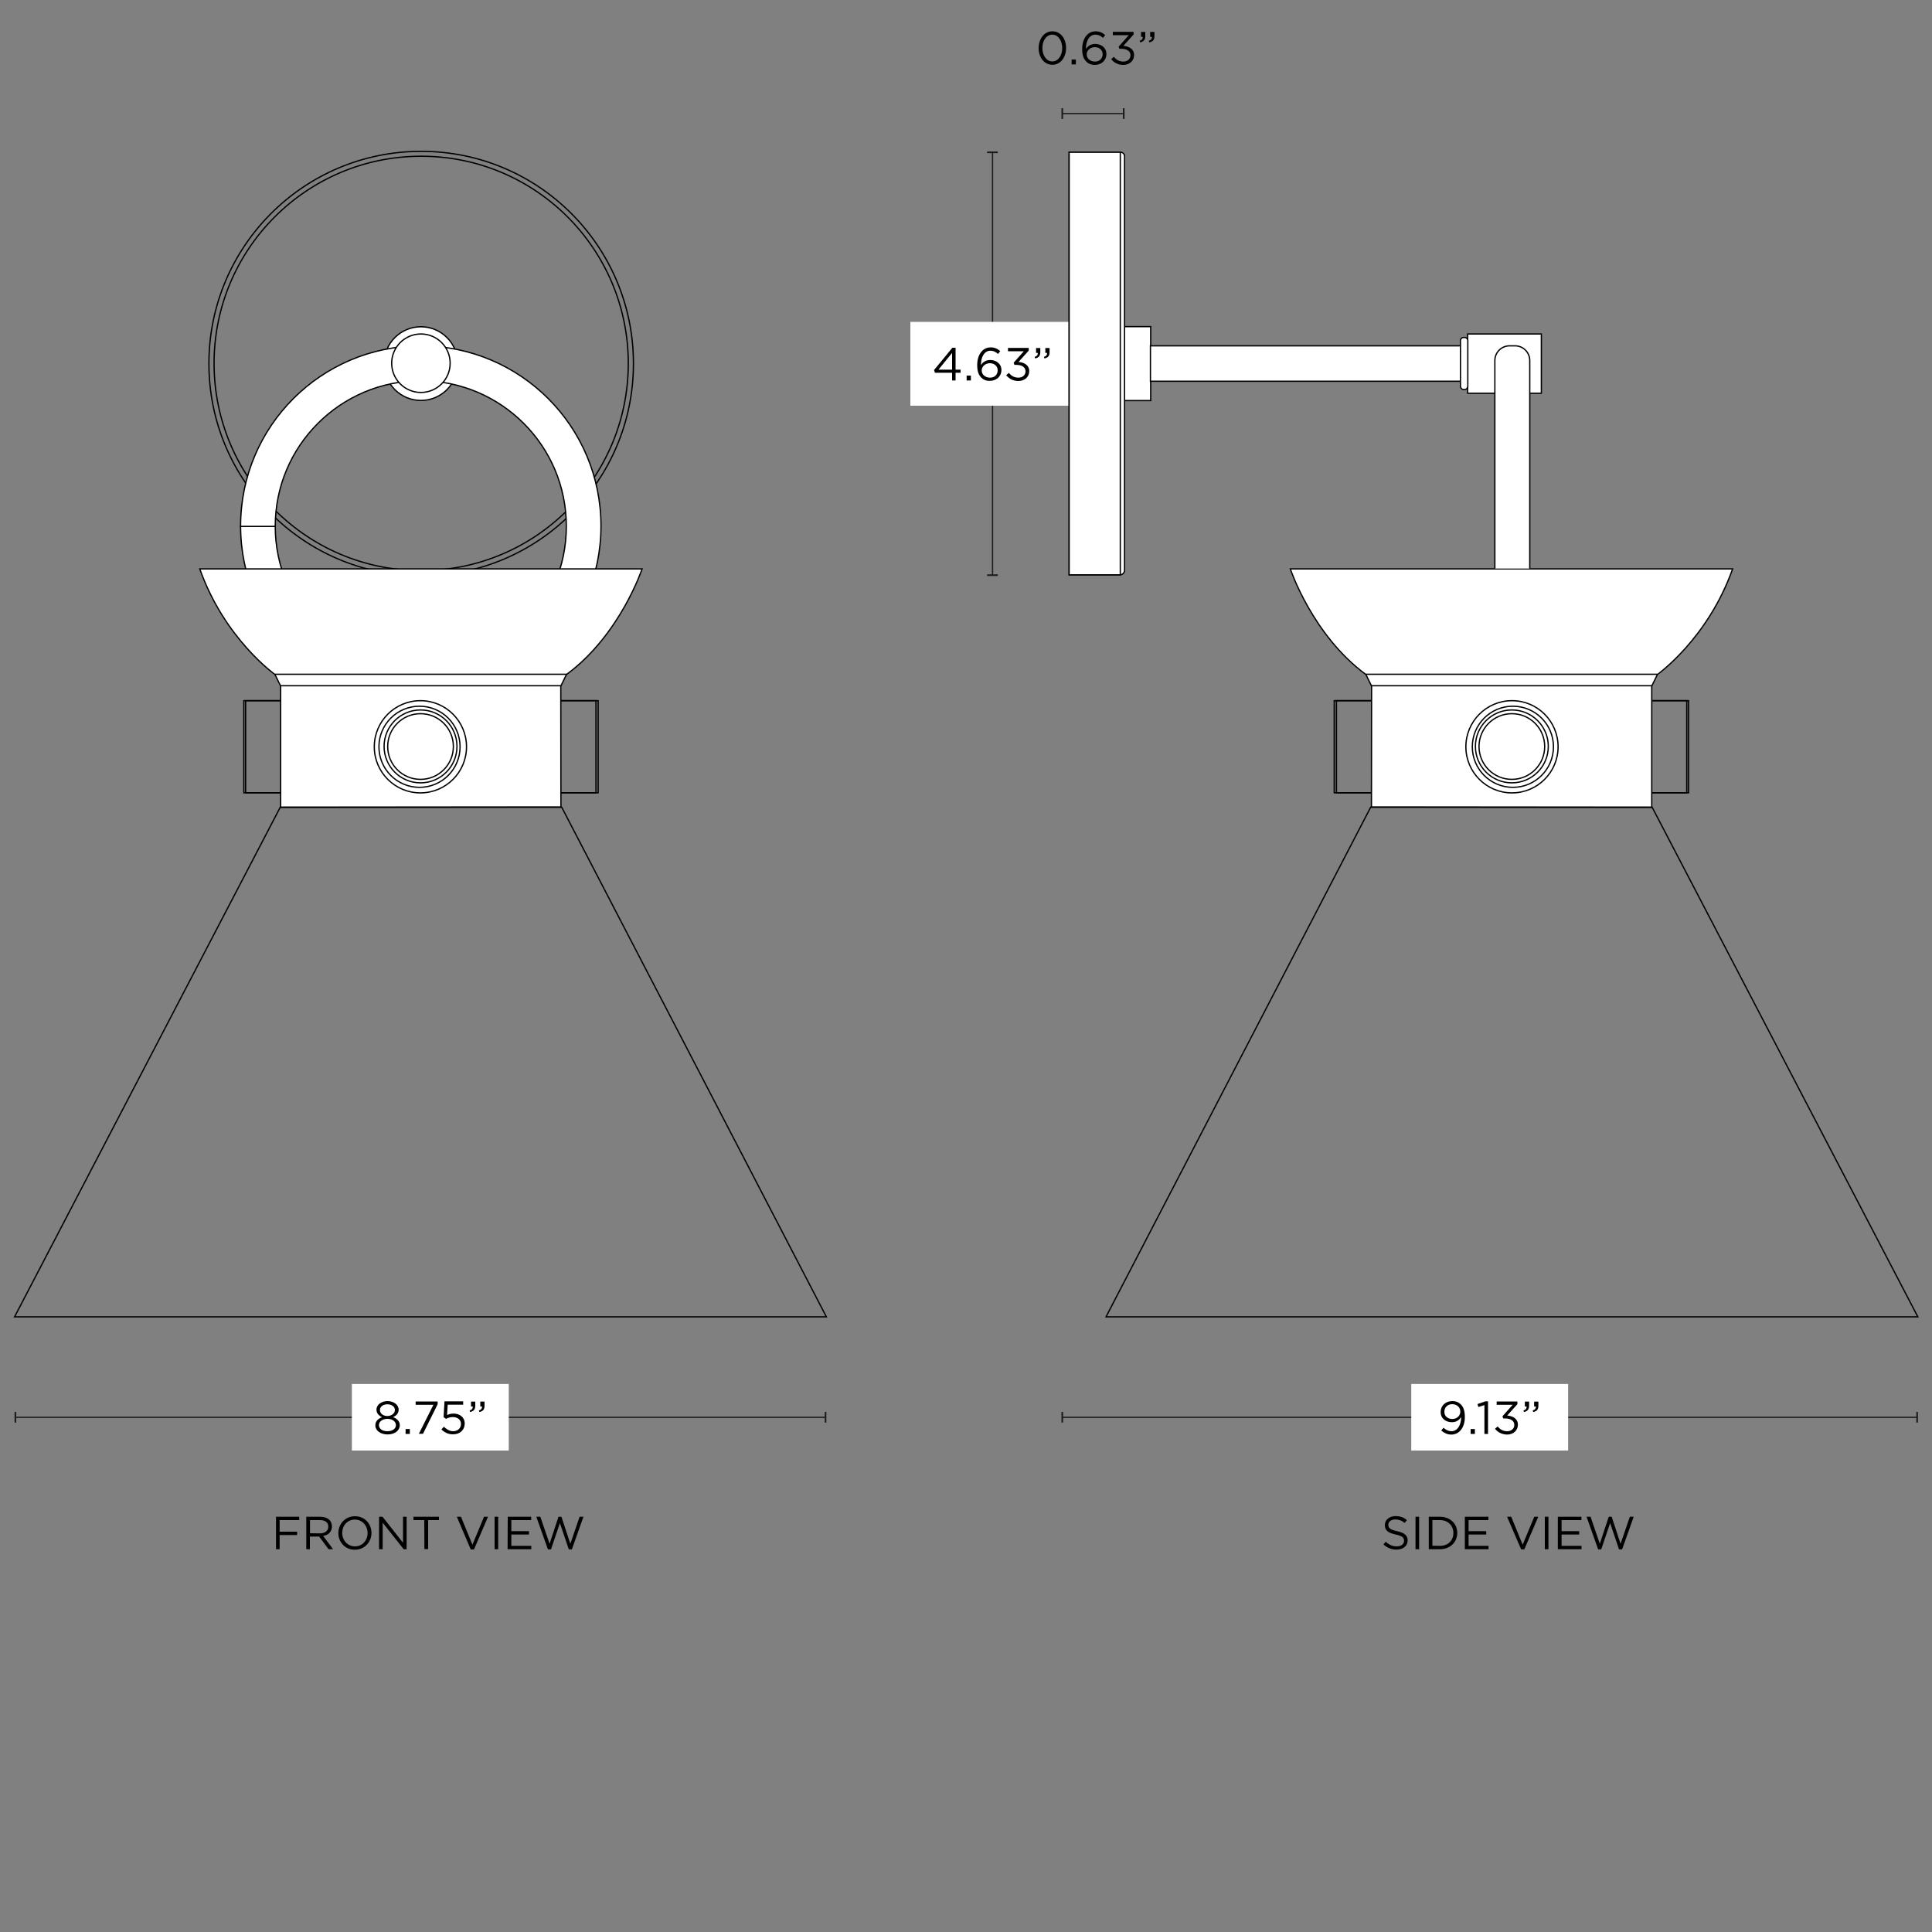<svg xml:space="preserve" style="enable-background:new 0 0 1500 1500;" viewBox="0 0 1500 1500" height="1500px" width="1500px" y="0px" x="0px" xmlns:xlink="http://www.w3.org/1999/xlink" xmlns="http://www.w3.org/2000/svg" id="Vector" version="1.1">
<rect x="0" y="0" width="1500" height="1500" fill="#808080" stroke="none"/>
<style type="text/css">
	.st0{fill:none;stroke:#1D1D1B;stroke-miterlimit:10;}
	.st1{fill:#1D1D1B;}
	.st2{fill:#FFFFFF;}
	.st3{fill:none;stroke:#000000;stroke-miterlimit:10;}
	.st4{fill:#FFFFFF;stroke:#000000;stroke-miterlimit:10;}
</style>
<g>
	<line y2="118.3" x2="770.6" y1="446.6" x1="770.6" class="st0"></line>
	<rect height="1.3" width="8.3" class="st1" y="445.9" x="766.4"></rect>
	<rect height="1.3" width="8.3" class="st1" y="117.6" x="766.4"></rect>
</g>
<rect height="65.1" width="127.4" class="st2" y="249.9" x="706.8"></rect>
<g>
	<path d="M491.8,282.3c0,91-73.8,164.8-164.8,164.8s-164.8-73.8-164.8-164.8S235.9,117.5,327,117.5
		S491.8,191.2,491.8,282.3z M327,121.3c-88.8,0-160.8,72-160.8,160.8S238.1,443,327,443s160.8-72,160.8-160.8S415.8,121.3,327,121.3
		z" class="st3"></path>
	<circle r="28.6" cy="282.3" cx="326.8" class="st4"></circle>
	<path d="M466.6,408.4c0,77.3-62.6,139.9-139.9,139.9s-139.9-62.6-139.9-139.9s62.6-139.9,139.9-139.9
		S466.6,331.1,466.6,408.4z M326.7,295.6c-62.4,0-113,50.6-113,113s50.6,113,113,113s113-50.6,113-113S389.1,295.6,326.7,295.6
		L326.7,295.6z" class="st4"></path>
	<circle r="22.7" cy="282" cx="326.8" class="st4"></circle>
	<rect height="71.5" width="272" class="st3" y="544" x="190.7"></rect>
	<rect height="71.5" width="275.1" class="st3" y="544" x="189.3"></rect>
	<path d="M155.1,441.7h343.4c0,0-17.1,51.4-58.7,82l-4.4,9l0.1,93.9l-217.6,0.2v-94.1l-4.4-9
		C213.5,523.6,174.4,496.1,155.1,441.7L155.1,441.7z" class="st4"></path>
	<g>
		<circle r="35.8" cy="579.8" cx="326.4" class="st3"></circle>
		<circle r="31.5" cy="579.8" cx="325.7" class="st3"></circle>
		<circle r="25.5" cy="579.6" cx="326.5" class="st3"></circle>
		<circle r="28.3" cy="579.5" cx="326.5" class="st3"></circle>
	</g>
	<line y2="523.5" x2="439.8" y1="523.5" x1="213.1" class="st3"></line>
	<line y2="532.4" x2="435.4" y1="532.4" x1="217.6" class="st3"></line>
	<polygon points="436.1,626.7 217.6,626.7 11.3,1022.4 641.6,1022.4" class="st3"></polygon>
	<line y2="408.7" x2="213.7" y1="408.7" x1="186.2" class="st3"></line>
</g>
<rect height="71.5" width="272" class="st3" y="544" x="1037.6"></rect>
<rect height="71.5" width="275.1" class="st3" y="544" x="1035.9"></rect>
<path d="M1345.2,441.7h-343.4c0,0,17.1,51.4,58.7,82l4.4,9l-0.1,93.9l217.6,0.2v-94.1l4.4-9
	C1286.8,523.6,1325.9,496.1,1345.2,441.7L1345.2,441.7z" class="st4"></path>
<g>
	<circle r="35.8" cy="579.8" cx="1173.9" class="st3"></circle>
	<circle r="31.5" cy="579.8" cx="1174.6" class="st3"></circle>
	<circle r="25.5" cy="579.6" cx="1173.8" class="st3"></circle>
	<circle r="28.3" cy="579.5" cx="1173.8" class="st3"></circle>
</g>
<line y2="523.5" x2="1060.5" y1="523.5" x1="1287.2" class="st3"></line>
<line y2="532.4" x2="1064.9" y1="532.4" x1="1282.7" class="st3"></line>
<polygon points="1064.2,626.7 1282.7,626.7 1489,1022.4 858.7,1022.4" class="st3"></polygon>
<rect height="46" width="57.2" class="st4" y="259.3" x="1139.5"></rect>
<rect height="57.4" width="20.4" class="st4" y="253.6" x="873"></rect>
<path d="M869.5,446.3h-39.4V118.2H870c1.7,0,3.1,1.4,3.1,3.1v321.4C873.1,444.7,871.5,446.3,869.5,446.3L869.5,446.3z" class="st4"></path>
<rect height="328.1" width="39.7" class="st4" y="118.2" x="830.1"></rect>
<rect height="27.5" width="240.7" class="st4" y="268.5" x="893.2"></rect>
<path d="M1137.2,302.4h-0.9c-1.3,0-2.4-1.1-2.4-2.4v-35.6c0-1.3,1.1-2.4,2.4-2.4h0.9c1.3,0,2.4,1.1,2.4,2.4v35.6
	C1139.5,301.4,1138.5,302.4,1137.2,302.4z" class="st4"></path>
<g>
	<line y2="1100.4" x2="641" y1="1100.4" x1="11.9" class="st0"></line>
	<rect height="8.3" width="1.3" class="st1" y="1096.2" x="11.3"></rect>
	<rect height="8.3" width="1.3" class="st1" y="1096.2" x="640.3"></rect>
</g>
<rect height="51.7" width="121.8" class="st2" y="1074.5" x="273.2"></rect>
<g>
	<path d="M291.4,1106.6L291.4,1106.6c0-3.1,2.2-5.2,5.2-6.3c-2.3-1.1-4.3-2.9-4.3-5.8v-0.1c0-3.9,4-6.6,8.6-6.6
		c4.6,0,8.6,2.8,8.6,6.6v0.1c0,2.9-2,4.7-4.3,5.8c3,1.1,5.2,3.2,5.2,6.1v0.1c0,4.3-4.1,7.2-9.4,7.2
		C295.5,1113.7,291.4,1110.8,291.4,1106.6L291.4,1106.6z M307.4,1106.5L307.4,1106.5c0-2.9-2.9-4.9-6.6-4.9s-6.6,2-6.6,4.8v0.1
		c0,2.6,2.4,4.7,6.6,4.7S307.4,1109,307.4,1106.5z M306.6,1094.7L306.6,1094.7c0-2.6-2.5-4.4-5.8-4.4s-5.8,1.8-5.8,4.4v0.1
		c0,2.7,2.6,4.6,5.8,4.6C304,1099.3,306.6,1097.4,306.6,1094.7z"></path>
	<path d="M314.9,1109.5h3.3v3.8h-3.3V1109.5z"></path>
	<path d="M336.5,1090.7h-13.8v-2.6h17.1v2.1l-11.4,23h-3.2L336.5,1090.7L336.5,1090.7z"></path>
	<path d="M342.7,1109.8l1.9-2.1c2.2,2.1,4.6,3.5,7.2,3.5c3.6,0,6.1-2.4,6.1-5.6v-0.1c0-3.1-2.6-5.3-6.3-5.3c-2.1,0-3.8,0.6-5.3,1.4
		l-1.9-1.3l0.7-12.3h14.5v2.6h-12l-0.5,8c1.5-0.6,2.9-1.1,5-1.1c4.9,0,8.7,2.9,8.7,7.7v0.1c0,4.9-3.7,8.3-9,8.3
		C348,1113.7,344.9,1112,342.7,1109.8L342.7,1109.8z"></path>
	<path d="M364.6,1095.1c1.8-0.6,2.6-1.6,2.4-3.1h-1.3v-3.8h3.3v3.2c0,2.9-1.3,4.3-4,4.9L364.6,1095.1L364.6,1095.1z M371.8,1095.1
		c1.8-0.6,2.6-1.6,2.4-3.1h-1.3v-3.8h3.3v3.2c0,2.9-1.2,4.3-4,4.9L371.8,1095.1L371.8,1095.1z"></path>
</g>
<g>
	<path d="M214.2,1177.6h18.1v2.6h-15.2v9h13.6v2.6h-13.6v11h-2.8V1177.6L214.2,1177.6z"></path>
	<path d="M237.8,1177.6h10.8c3.1,0,5.6,0.9,7.2,2.5c1.2,1.2,1.9,3,1.9,5v0.1c0,4.2-2.9,6.6-6.8,7.3l7.7,10.3h-3.5l-7.3-9.8h-7.2v9.8
		h-2.8V1177.6z M248.4,1190.5c3.8,0,6.5-1.9,6.5-5.2v-0.1c0-3.1-2.4-5-6.4-5h-7.8v10.2L248.4,1190.5L248.4,1190.5z"></path>
	<path d="M262.7,1190.3L262.7,1190.3c0-7,5.2-13.1,12.9-13.1c7.7,0,12.8,6,12.8,12.9v0.1c0,6.9-5.2,13-12.9,13
		S262.7,1197.2,262.7,1190.3z M285.4,1190.3L285.4,1190.3c0-5.8-4.2-10.5-9.9-10.5s-9.8,4.6-9.8,10.3v0.1c0,5.7,4.2,10.4,9.9,10.4
		S285.4,1196,285.4,1190.3z"></path>
	<path d="M294.3,1177.6h2.7l15.9,20.2v-20.2h2.8v25.2h-2.3l-16.3-20.6v20.6h-2.8V1177.6z"></path>
	<path d="M329.4,1180.2h-8.4v-2.6h19.8v2.6h-8.4v22.5h-2.9L329.4,1180.2L329.4,1180.2z"></path>
	<path d="M354.7,1177.6h3.2l8.9,21.7l9-21.7h3.1L368,1203h-2.5L354.7,1177.6L354.7,1177.6z"></path>
	<path d="M384,1177.6h2.8v25.2H384V1177.6z"></path>
	<path d="M394.2,1177.6h18.2v2.6h-15.4v8.6h13.7v2.6h-13.7v8.8h15.5v2.6h-18.4L394.2,1177.6L394.2,1177.6z"></path>
	<path d="M416.4,1177.6h3.1l7.2,21l6.9-21h2.3l6.9,21l7.2-21h3l-9,25.3h-2.4l-6.9-20.4l-6.9,20.4h-2.4L416.4,1177.6L416.4,1177.6z"></path>
</g>
<g>
	<line y2="1100.4" x2="1488.4" y1="1100.4" x1="824.7" class="st0"></line>
	<rect height="8.3" width="1.3" class="st1" y="1096.2" x="824.1"></rect>
	<rect height="8.3" width="1.3" class="st1" y="1096.2" x="1487.8"></rect>
</g>
<rect height="51.7" width="121.8" class="st2" y="1074.5" x="1095.7"></rect>
<g>
	<path d="M1119,1110.7l1.7-2.2c2.1,1.8,4,2.7,6.2,2.7c4.5,0,7.6-4.6,7.5-11c-1.4,2.2-3.6,4-7.1,4c-5.2,0-8.8-3.3-8.8-7.8v-0.1
		c0-4.8,3.7-8.5,9.1-8.5c2.9,0,5,1,6.6,2.6c1.9,1.9,3.1,4.7,3.1,9.7v0.1c0,8-4.2,13.6-10.5,13.6
		C1123.5,1113.8,1121.1,1112.4,1119,1110.7L1119,1110.7z M1133.8,1096L1133.8,1096c0-3.3-2.6-5.8-6.4-5.8c-3.8,0-6,2.8-6,5.9v0.1
		c0,3.2,2.5,5.5,6.2,5.5C1131.4,1101.7,1133.8,1098.9,1133.8,1096L1133.8,1096z"></path>
	<path d="M1141.8,1109.5h3.3v3.8h-3.3V1109.5z"></path>
	<path d="M1152.5,1090.9l-4.7,1.5l-0.7-2.3l6.1-2.1h2.1v25.3h-2.8V1090.9L1152.5,1090.9z"></path>
	<path d="M1160.7,1109.3l2.1-1.8c1.9,2.4,4.3,3.7,7.4,3.7s5.5-1.9,5.5-4.9v-0.1c0-3.1-2.9-4.9-7-4.9h-1.6l-0.6-1.7l7.9-8.9H1162
		v-2.6h16.1v2.1l-7.9,8.8c4.4,0.4,8.3,2.5,8.3,7.1v0.1c0,4.5-3.7,7.6-8.4,7.6C1165.9,1113.7,1162.8,1111.9,1160.7,1109.3
		L1160.7,1109.3z"></path>
	<path d="M1182.8,1095.1c1.8-0.6,2.6-1.6,2.4-3.1h-1.3v-3.8h3.3v3.2c0,2.9-1.3,4.3-4,4.9L1182.8,1095.1L1182.8,1095.1z M1190,1095.1
		c1.8-0.6,2.6-1.6,2.4-3.1h-1.3v-3.8h3.3v3.2c0,2.9-1.2,4.3-4,4.9L1190,1095.1L1190,1095.1z"></path>
</g>
<g>
	<line y2="88.2" x2="872.4" y1="88.2" x1="824.7" class="st0"></line>
	<rect height="8.3" width="1.3" class="st1" y="84" x="824.1"></rect>
	<rect height="8.3" width="1.3" class="st1" y="84" x="871.8"></rect>
</g>
<g>
	<path d="M806.4,37.4L806.4,37.4c0-7.1,4.2-13.1,10.7-13.1s10.6,5.9,10.6,12.9v0.1c0,7-4.2,13-10.6,13S806.4,44.5,806.4,37.4z
		 M824.7,37.4L824.7,37.4c0-5.6-3-10.5-7.7-10.5s-7.7,4.8-7.7,10.3v0.1c0,5.5,3,10.4,7.7,10.4S824.7,42.9,824.7,37.4L824.7,37.4z"></path>
	<path d="M832,46.2h3.3v3.8H832V46.2z"></path>
	<path d="M843.4,47.8c-2-2-3.2-4.6-3.2-9.7V38c0-7.7,3.9-13.7,10.5-13.7c3,0,5.3,1.1,7.4,2.9l-1.7,2.2c-1.9-1.6-3.6-2.5-5.9-2.5
		c-4.6,0-7.4,4.6-7.4,11.1c1.4-2,3.5-3.9,7.2-3.9c4.7,0,8.7,3,8.7,7.7V42c0,4.9-3.9,8.4-9,8.4C847.2,50.4,844.9,49.4,843.4,47.8
		L843.4,47.8z M856.1,42.1L856.1,42.1c0-3.2-2.5-5.5-6.1-5.5c-3.6,0-6.3,2.7-6.3,5.5v0.1c0,3.2,2.7,5.6,6.4,5.6
		C853.7,47.9,856.1,45.3,856.1,42.1L856.1,42.1z"></path>
	<path d="M862.7,45.9l2.1-1.8c1.9,2.4,4.3,3.7,7.4,3.7s5.5-1.9,5.5-4.9v-0.1c0-3.1-2.9-4.9-7-4.9h-1.6l-0.6-1.7l7.9-8.9H864v-2.6
		h16.1v2.1l-7.9,8.8c4.4,0.4,8.3,2.5,8.3,7.1v0.1c0,4.5-3.7,7.6-8.4,7.6C867.9,50.4,864.7,48.5,862.7,45.9L862.7,45.9z"></path>
	<path d="M884.8,31.7c1.8-0.6,2.6-1.6,2.4-3.1h-1.3v-3.8h3.3V28c0,2.9-1.3,4.3-4,4.9L884.8,31.7L884.8,31.7z M891.9,31.7
		c1.8-0.6,2.6-1.6,2.4-3.1h-1.3v-3.8h3.3V28c0,2.9-1.2,4.3-4,4.9L891.9,31.7L891.9,31.7z"></path>
</g>
<g>
	<path d="M739.2,289.4h-13.3l-0.7-2.1l14.2-17.3h2.5v17h3.9v2.4h-3.9v6h-2.7V289.4L739.2,289.4z M739.2,287v-13l-10.6,13H739.2z"></path>
	<path d="M750.5,291.6h3.3v3.8h-3.3V291.6z"></path>
	<path d="M761.9,293.2c-2-2-3.2-4.6-3.2-9.7v-0.1c0-7.7,3.9-13.7,10.5-13.7c3,0,5.3,1.1,7.4,2.9l-1.7,2.2c-1.9-1.6-3.6-2.5-5.9-2.5
		c-4.6,0-7.4,4.6-7.4,11.1c1.4-2,3.5-3.9,7.2-3.9c4.7,0,8.7,3,8.7,7.7v0.1c0,4.9-3.9,8.4-9,8.4C765.8,295.8,763.5,294.8,761.9,293.2
		L761.9,293.2z M774.6,287.5L774.6,287.5c0-3.2-2.5-5.5-6.1-5.5c-3.6,0-6.3,2.7-6.3,5.5v0.1c0,3.2,2.7,5.6,6.4,5.6
		C772.3,293.3,774.6,290.7,774.6,287.5L774.6,287.5z"></path>
	<path d="M781.2,291.3l2.1-1.8c1.9,2.4,4.3,3.7,7.4,3.7c3.1,0,5.5-1.9,5.5-4.9v-0.1c0-3.1-2.9-4.9-7-4.9h-1.6l-0.6-1.7l7.9-8.9
		h-12.3v-2.6h16.1v2.1l-7.9,8.8c4.4,0.4,8.3,2.5,8.3,7.1v0.1c0,4.5-3.7,7.6-8.4,7.6C786.4,295.8,783.3,293.9,781.2,291.3
		L781.2,291.3z"></path>
	<path d="M803.3,277.1c1.8-0.6,2.6-1.6,2.4-3.1h-1.3v-3.8h3.3v3.2c0,2.9-1.3,4.3-4,4.9L803.3,277.1z M810.5,277.1
		c1.8-0.6,2.6-1.6,2.4-3.1h-1.3v-3.8h3.3v3.2c0,2.9-1.2,4.3-4,4.9L810.5,277.1L810.5,277.1z"></path>
</g>
<g>
	<path d="M1074.1,1199.1l1.8-2.1c2.6,2.4,5.1,3.6,8.6,3.6s5.6-1.8,5.6-4.3v-0.1c0-2.3-1.3-3.7-6.5-4.8c-5.8-1.3-8.4-3.1-8.4-7.3
		v-0.1c0-4,3.5-6.9,8.3-6.9c3.7,0,6.3,1,8.8,3.1l-1.7,2.2c-2.3-1.9-4.7-2.7-7.3-2.7c-3.3,0-5.4,1.8-5.4,4.1v0.1
		c0,2.4,1.3,3.7,6.8,4.9c5.6,1.2,8.2,3.3,8.2,7.1v0.1c0,4.3-3.6,7.1-8.6,7.1C1080.4,1203.1,1077.1,1201.8,1074.1,1199.1
		L1074.1,1199.1z"></path>
	<path d="M1099,1177.6h2.8v25.2h-2.8V1177.6z"></path>
	<path d="M1109.3,1177.6h8.7c7.9,0,13.4,5.4,13.4,12.5v0.1c0,7.1-5.5,12.6-13.4,12.6h-8.7V1177.6L1109.3,1177.6z M1118,1200.2
		c6.4,0,10.4-4.3,10.4-9.9v-0.1c0-5.6-4.1-10-10.4-10h-5.9v19.9L1118,1200.2L1118,1200.2z"></path>
	<path d="M1137.4,1177.6h18.2v2.6h-15.4v8.6h13.7v2.6h-13.7v8.8h15.5v2.6h-18.4V1177.6L1137.4,1177.6z"></path>
	<path d="M1170.1,1177.6h3.2l8.9,21.7l9-21.7h3.1l-10.8,25.3h-2.5L1170.1,1177.6L1170.1,1177.6z"></path>
	<path d="M1199.4,1177.6h2.8v25.2h-2.8V1177.6z"></path>
	<path d="M1209.6,1177.6h18.2v2.6h-15.4v8.6h13.7v2.6h-13.7v8.8h15.5v2.6h-18.4V1177.6L1209.6,1177.6z"></path>
	<path d="M1231.8,1177.6h3.1l7.2,21l6.9-21h2.3l6.9,21l7.2-21h3l-9,25.3h-2.4l-6.9-20.4l-6.9,20.4h-2.4L1231.8,1177.6L1231.8,1177.6
		z"></path>
</g>
<path d="M1160.6,441.4V279.9c0-6.3,5.1-11.4,11.4-11.4h4.3c6.3,0,11.4,5.1,11.4,11.4v161.5" class="st4"></path>
</svg>
